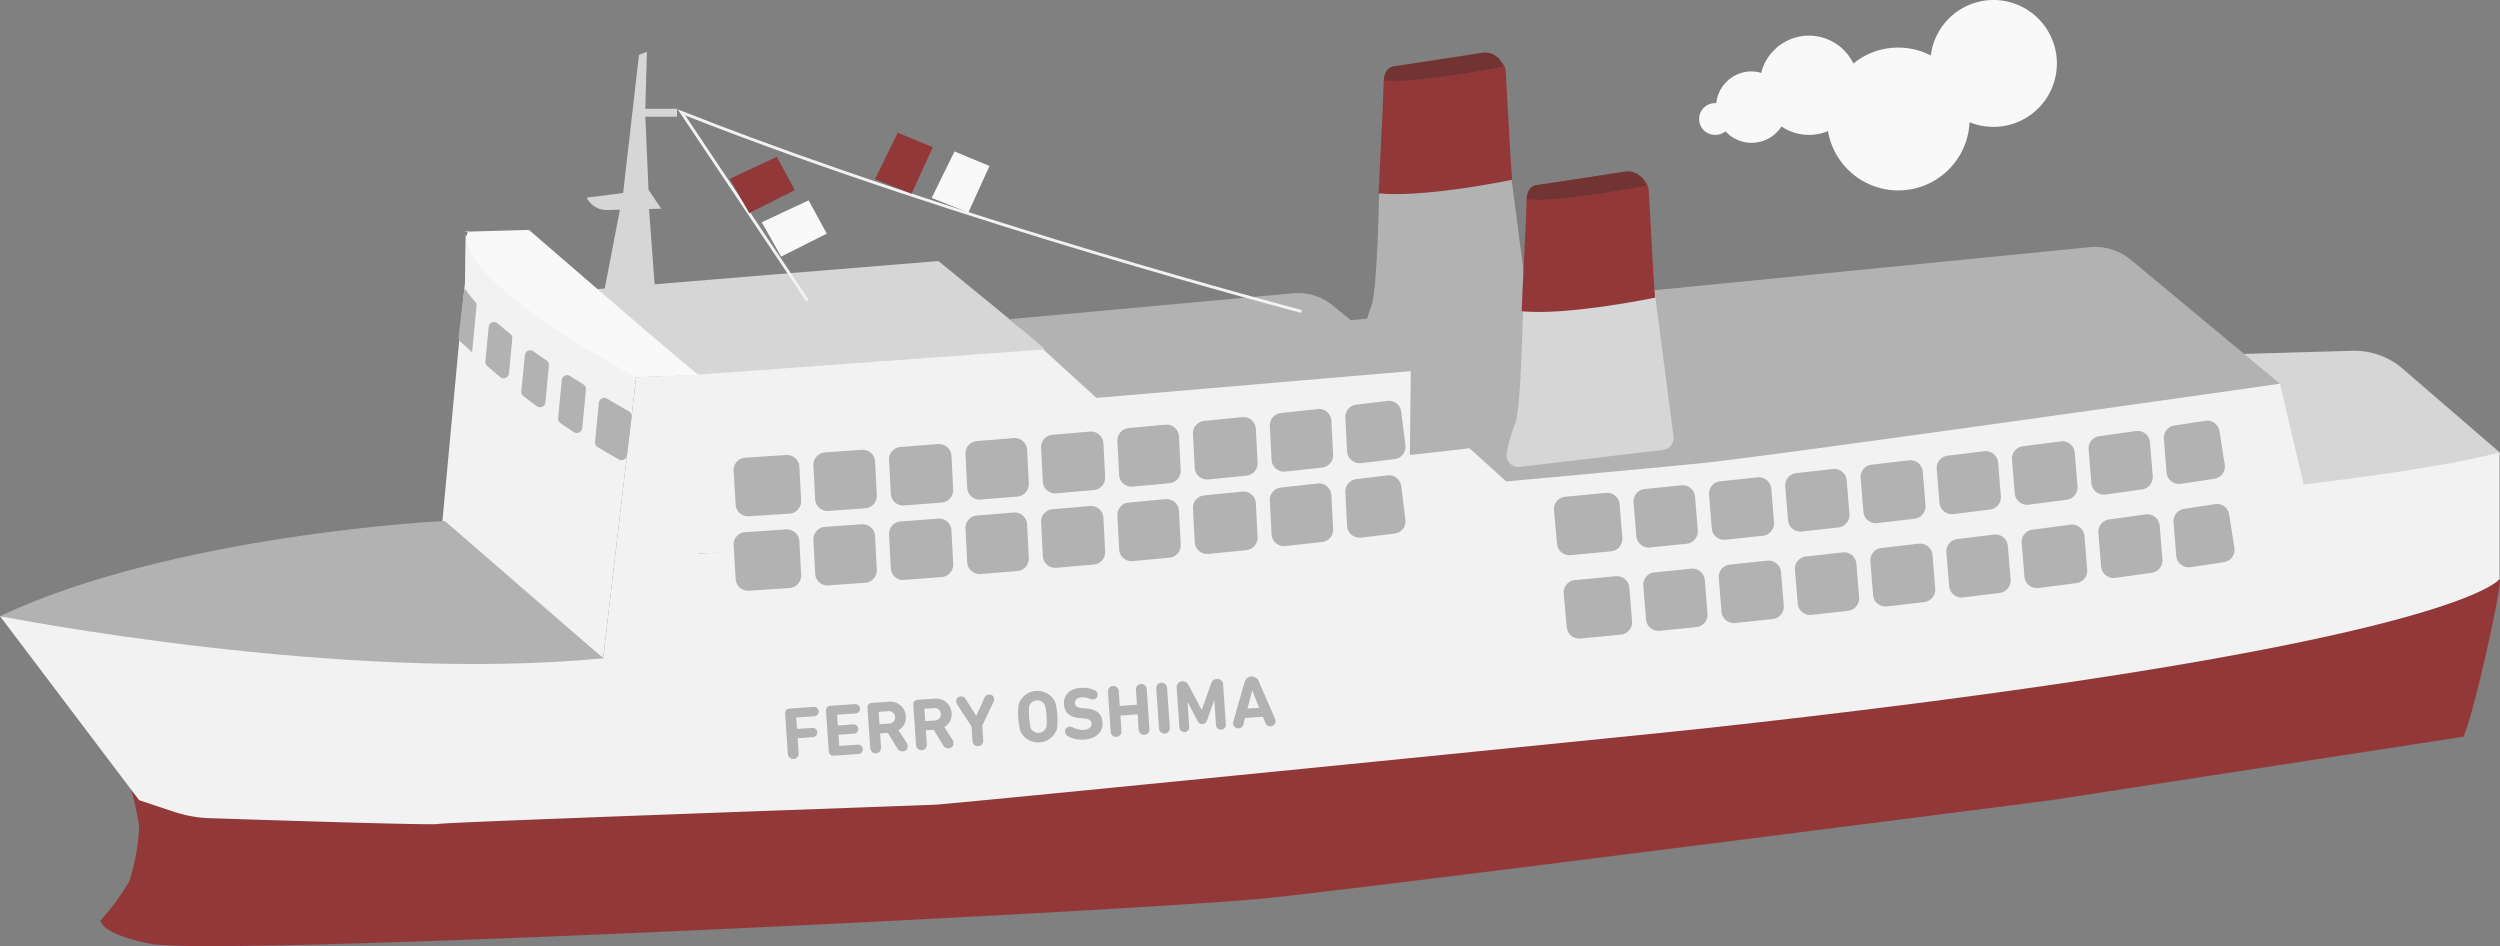 <svg xmlns="http://www.w3.org/2000/svg" width="213.072" height="80.635" viewBox="0 0 213.072 80.635"><rect x="0" y="0" width="213.072" height="80.635" fill="#808080" stroke="none"/><defs><clipPath id="a"><path data-name="長方形 3675" fill="none" d="M0 0h213.072v80.635H0z"/></clipPath></defs><g data-name="グループ 5978" clip-path="url(#a)"><path data-name="パス 112442" d="M209.958 62.789c.987-2.233 3.437-13.568 3.079-13.448-.468.156-130.35 15.186-130.818 15.264s-66.774 2.574-67.164 2.574-4.212-1.014-4.212-1.014a27.237 27.237 0 011.014 4.212 17.175 17.175 0 01-.843 4.738 19.736 19.736 0 01-2.458 3.343c.124.522.945 1.288 4.192 1.967 5.569 1.166 85.353-2.849 95.326-3.885S174.8 68.2 174.8 68.2z" fill="#933838"/><path data-name="パス 112443" d="M213.037 38.55l-8.256-7.122a6.31 6.31 0 00-4.308-1.531l-11.611.335s-1.893 16.225-.541 15.414 24.068-5.546 24.068-5.546" fill="#d6d6d6"/><path data-name="パス 112444" d="M112.738 27.528l65.353-6.459a4.777 4.777 0 013.53 1.081l12.7 10.555s-40.887 6.451-41.428 6.722-38.941 2.839-38.941 2.839" fill="#b2b2b2"/><path data-name="パス 112445" d="M130.518 28.193c-.234 0-14.587 1.716-14.587 1.716a19.34 19.34 0 01.936-3.822c.546-1.17.7-10.687.7-10.687l11.155-.936z" fill="#b2b2b2"/><path data-name="パス 112446" d="M117.934 6.915s0-1.07.883-1.188c1.178-.157 6.006-.907 7.644-1.163a1.235 1.235 0 01.976.269l.444.365a1.24 1.24 0 01.45.889l.393 7.051.156 2.184s-7.4 1.547-11.381 1.157l.167-3.578.168-3.411z" fill="#933838"/><path data-name="パス 112447" d="M39.627 24.119l.052-4.08 3.068 2.13 11.467 9.985L51.406 56.1 37.677 44.713 39.393 26.3" fill="#f2f2f2"/><path data-name="パス 112448" d="M54.215 32.154l5.3-.234v15.289s79.1-7.02 86.12-7.8 48.685-6.7 48.685-6.7l2.02 8.576s11.623-1.326 16.693-2.73v10.79s-3.5 5.674-67.4 12.693c-5.023.552-64.268 6.466-65.906 6.544s-41.895 1.487-42.363 1.643c-.39.13-14.7-.334-19.507-.493a10.721 10.721 0 01-3.033-.545l-2.969-.99L0 52.514 51.407 56.1z" fill="#f2f2f2"/><path data-name="パス 112449" d="M58.536 31.14l.78.78v15.289l69.309-4 3.435-1.384c.225.17-2.53.433-2.624.167l-4.191-3.786-5.084.575.078-7.177-28.16-2.886L83.5 27.63" fill="#f2f2f2"/><path data-name="パス 112450" d="M93.448 33.912l26.994-2.3-6.886-5.6a4.619 4.619 0 00-3.335-1.015L86.089 27.2z" fill="#b2b2b2"/><path data-name="パス 112451" d="M48.848 24.821c.468-.078 31.125-2.574 31.125-2.574s9.3 7.536 9.062 7.536-29.2 2.137-29.516 2.137-10.671-7.1-10.671-7.1" fill="#d6d6d6"/><path data-name="パス 112452" d="M57.707 9.274H55l.135-4.868-.676.271L53.11 16.44v.007l-3.108.4A1.906 1.906 0 0051.75 17.9l1.084-.025-1.752 9.113 2.7-.406 2.163-.27-.629-8.5 1.035-.024-1.078-1.618L55 9.95h2.7z" fill="#d6d6d6"/><path data-name="パス 112453" d="M39.939 19.673s-2.808 3.042 14.275 12.481c0 0 5.617-.156 5.305-.234S45.087 19.595 45.087 19.595l-5.538.156" fill="#f9f9f9"/><path data-name="パス 112454" d="M46.59 30.727q-.6-.408-1.136-.792a.458.458 0 00-.721.332l-.3 3.078a.462.462 0 00.171.407q.549.427 1.142.87a.464.464 0 00.738-.324l.3-3.147a.469.469 0 00-.2-.424" fill="#b2b2b2"/><path data-name="パス 112455" d="M51.037 34.321l-.32 3.343a.458.458 0 00.217.439q.873.526 1.811 1.054a.467.467 0 00.691-.345l.4-3.3a.463.463 0 00-.234-.456 120.95 120.95 0 01-1.873-1.085.457.457 0 00-.688.353" fill="#b2b2b2"/><path data-name="パス 112456" d="M43.488 28.45q-.6-.476-1.086-.9a.456.456 0 00-.752.306l-.282 2.94a.454.454 0 00.151.387q.523.46 1.107.954a.459.459 0 00.752-.309l.285-2.973a.468.468 0 00-.175-.4" fill="#b2b2b2"/><path data-name="パス 112457" d="M40.616 26.062a.471.471 0 00-.121-.354 8.893 8.893 0 01-.906-1.167l-.507 4.17a.449.449 0 00.139.388l1.015.932z" fill="#b2b2b2"/><path data-name="パス 112458" d="M49.721 32.761q-.591-.366-1.136-.716a.461.461 0 00-.707.343l-.311 3.248a.457.457 0 00.195.423q.558.383 1.147.771a.465.465 0 00.715-.34l.316-3.29a.465.465 0 00-.219-.436" fill="#b2b2b2"/><path data-name="パス 112459" d="M102.989 40.864q1.619-.159 3.239-.324a1.066 1.066 0 00.956-1.114l-.148-2.875a1.06 1.06 0 00-1.167-1q-1.619.167-3.239.325a1.059 1.059 0 00-.955 1.109l.148 2.873a1.065 1.065 0 001.166 1.006" fill="#b2b2b2"/><path data-name="パス 112460" d="M108.226 36.316l.148 2.875a1.065 1.065 0 001.176 1q1.572-.167 3.129-.341a1.062 1.062 0 00.941-1.112l-.148-2.876a1.059 1.059 0 00-1.176-1q-1.551.172-3.12.341a1.063 1.063 0 00-.95 1.11" fill="#b2b2b2"/><path data-name="パス 112461" d="M90.024 42.046q1.576-.134 3.192-.276a1.068 1.068 0 00.974-1.114l-.148-2.873a1.066 1.066 0 00-1.16-1c-1.073.094-2.137.186-3.186.275a1.056 1.056 0 00-.964 1.112l.148 2.872a1.057 1.057 0 001.144 1.006" fill="#b2b2b2"/><path data-name="パス 112462" d="M116 39.473q1.444-.169 2.863-.344a1.06 1.06 0 00.919-1.188l-.358-2.852a1.057 1.057 0 00-1.179-.921q-1.308.161-2.642.318a1.064 1.064 0 00-.941 1.109l.148 2.876a1.067 1.067 0 001.19 1" fill="#b2b2b2"/><path data-name="パス 112463" d="M96.536 41.473q1.555-.141 3.13-.289a1.067 1.067 0 00.965-1.114l-.148-2.874a1.064 1.064 0 00-1.163-1q-1.57.148-3.125.29a1.059 1.059 0 00-.961 1.112l.148 2.872a1.06 1.06 0 001.154 1.005" fill="#b2b2b2"/><path data-name="パス 112464" d="M68.279 42.657l-.148-2.871a1.067 1.067 0 00-1.138-1.005c-1.52.1-2.7.178-3.479.228a1.058 1.058 0 00-.988 1.124L62.7 43a1.058 1.058 0 001.123 1 792.75 792.75 0 003.461-.226 1.067 1.067 0 001-1.115" fill="#b2b2b2"/><path data-name="パス 112465" d="M83.576 42.576c1.021-.081 2.067-.166 3.131-.254a1.066 1.066 0 00.978-1.114l-.147-2.871a1.066 1.066 0 00-1.153-1c-1.062.087-2.106.171-3.126.253a1.058 1.058 0 00-.972 1.113l.148 2.872a1.058 1.058 0 001.141 1.005" fill="#b2b2b2"/><path data-name="パス 112466" d="M70.607 43.544c.973-.068 2.02-.142 3.134-.222a1.066 1.066 0 00.987-1.115l-.148-2.871a1.063 1.063 0 00-1.139-1c-1.111.08-2.158.154-3.129.222a1.06 1.06 0 00-.985 1.115l.147 2.87a1.061 1.061 0 001.133 1.006" fill="#b2b2b2"/><path data-name="パス 112467" d="M77.053 43.079c1.028-.077 2.1-.158 3.2-.243a1.069 1.069 0 00.987-1.115l-.148-2.871a1.067 1.067 0 00-1.15-1c-1.1.085-2.168.166-3.195.243a1.054 1.054 0 00-.973 1.113l.148 2.871a1.055 1.055 0 001.131 1.006" fill="#b2b2b2"/><path data-name="パス 112468" d="M102.989 47.21q1.619-.159 3.239-.324a1.066 1.066 0 00.956-1.114l-.148-2.875a1.06 1.06 0 00-1.167-1q-1.619.167-3.239.325a1.059 1.059 0 00-.955 1.109l.148 2.873a1.065 1.065 0 001.166 1.006" fill="#b2b2b2"/><path data-name="パス 112469" d="M108.226 42.662l.148 2.875a1.065 1.065 0 001.176 1q1.572-.167 3.129-.341a1.062 1.062 0 00.941-1.112l-.148-2.876a1.059 1.059 0 00-1.176-1q-1.551.173-3.12.341a1.063 1.063 0 00-.95 1.11" fill="#b2b2b2"/><path data-name="パス 112470" d="M90.024 48.392q1.576-.133 3.192-.276A1.068 1.068 0 0094.19 47l-.148-2.873a1.066 1.066 0 00-1.16-1c-1.073.094-2.137.186-3.186.275a1.056 1.056 0 00-.964 1.112l.148 2.872a1.057 1.057 0 001.144 1.006" fill="#b2b2b2"/><path data-name="パス 112471" d="M116 45.82q1.444-.169 2.863-.344a1.06 1.06 0 00.919-1.188l-.358-2.852a1.057 1.057 0 00-1.179-.921q-1.308.161-2.642.318a1.064 1.064 0 00-.941 1.109l.148 2.876a1.067 1.067 0 001.19 1" fill="#b2b2b2"/><path data-name="パス 112472" d="M96.536 47.82q1.555-.141 3.13-.289a1.067 1.067 0 00.965-1.114l-.148-2.874a1.064 1.064 0 00-1.163-1q-1.57.148-3.125.29a1.059 1.059 0 00-.961 1.112l.148 2.872a1.06 1.06 0 001.154 1.005" fill="#b2b2b2"/><path data-name="パス 112473" d="M68.279 49l-.148-2.871a1.067 1.067 0 00-1.138-1.005c-1.52.1-2.7.178-3.479.228a1.058 1.058 0 00-.988 1.124l.173 2.868a1.058 1.058 0 001.123 1 792.75 792.75 0 003.461-.226 1.067 1.067 0 001-1.115" fill="#b2b2b2"/><path data-name="パス 112474" d="M83.576 48.922c1.021-.081 2.067-.166 3.131-.254a1.066 1.066 0 00.978-1.114l-.147-2.871a1.066 1.066 0 00-1.153-1c-1.062.087-2.106.171-3.126.253a1.058 1.058 0 00-.972 1.113l.148 2.872a1.058 1.058 0 001.141 1.005" fill="#b2b2b2"/><path data-name="パス 112475" d="M70.607 49.891c.973-.068 2.02-.142 3.134-.222a1.066 1.066 0 00.987-1.115l-.148-2.871a1.063 1.063 0 00-1.139-1c-1.111.08-2.158.154-3.129.222a1.06 1.06 0 00-.985 1.115l.147 2.87a1.061 1.061 0 001.133 1.006" fill="#b2b2b2"/><path data-name="パス 112476" d="M77.053 49.425c1.028-.077 2.1-.158 3.2-.243a1.069 1.069 0 00.987-1.115l-.148-2.867a1.067 1.067 0 00-1.15-1c-1.1.085-2.168.166-3.195.243a1.054 1.054 0 00-.973 1.113l.148 2.871a1.055 1.055 0 001.131 1.006" fill="#b2b2b2"/><path data-name="パス 112477" d="M172.912 43.013q1.612-.207 3.228-.42a1.067 1.067 0 00.922-1.143l-.234-2.869a1.059 1.059 0 00-1.2-.964q-1.612.213-3.228.421a1.058 1.058 0 00-.921 1.137l.234 2.867a1.065 1.065 0 001.2.971" fill="#b2b2b2"/><path data-name="パス 112478" d="M178.011 38.311l.234 2.87a1.065 1.065 0 001.205.967q1.566-.214 3.117-.435a1.062 1.062 0 00.908-1.139l-.234-2.87a1.059 1.059 0 00-1.205-.965q-1.546.219-3.109.434a1.064 1.064 0 00-.916 1.138" fill="#b2b2b2"/><path data-name="パス 112479" d="M159.988 44.582c1.047-.121 2.11-.245 3.182-.371a1.068 1.068 0 00.94-1.143l-.233-2.867a1.066 1.066 0 00-1.189-.967q-1.606.189-3.177.37a1.057 1.057 0 00-.93 1.141l.233 2.866a1.057 1.057 0 001.174.971" fill="#b2b2b2"/><path data-name="パス 112480" d="M185.874 41.235q1.438-.213 2.852-.429a1.06 1.06 0 00.883-1.215l-.444-2.84a1.056 1.056 0 00-1.206-.886q-1.3.2-2.631.4a1.065 1.065 0 00-.907 1.137l.234 2.87a1.067 1.067 0 001.219.966" fill="#b2b2b2"/><path data-name="パス 112481" d="M166.481 43.815q1.551-.187 3.12-.383a1.065 1.065 0 00.931-1.142l-.233-2.868a1.065 1.065 0 00-1.193-.967q-1.564.195-3.115.383a1.059 1.059 0 00-.927 1.14l.233 2.867a1.061 1.061 0 001.184.97" fill="#b2b2b2"/><path data-name="パス 112482" d="M138.271 45.842l-.233-2.865a1.069 1.069 0 00-1.168-.971c-1.516.148-2.7.259-3.471.331a1.059 1.059 0 00-.954 1.154l.259 2.862a1.058 1.058 0 001.152.963c.772-.072 1.946-.183 3.452-.329a1.069 1.069 0 00.963-1.145" fill="#b2b2b2"/><path data-name="パス 112483" d="M153.559 45.3c1.019-.112 2.062-.228 3.123-.347a1.067 1.067 0 00.945-1.143l-.234-2.866a1.065 1.065 0 00-1.182-.969q-1.589.178-3.117.347a1.057 1.057 0 00-.938 1.141l.233 2.866a1.059 1.059 0 001.17.971" fill="#b2b2b2"/><path data-name="パス 112484" d="M140.625 46.66c.97-.1 2.015-.2 3.126-.316a1.064 1.064 0 00.949-1.144l-.233-2.866a1.064 1.064 0 00-1.169-.971c-1.109.114-2.152.219-3.121.316a1.06 1.06 0 00-.951 1.143l.233 2.866a1.06 1.06 0 001.162.971" fill="#b2b2b2"/><path data-name="パス 112485" d="M147.055 46c1.024-.107 2.09-.22 3.19-.338a1.071 1.071 0 00.954-1.144l-.234-2.866a1.068 1.068 0 00-1.18-.969c-1.1.118-2.162.231-3.185.338a1.054 1.054 0 00-.94 1.142l.233 2.865a1.056 1.056 0 001.162.972" fill="#b2b2b2"/><path data-name="パス 112486" d="M37.911 44.4c-.234 0-23.168 1.17-37.911 8.113 0 0 29.174 5.772 51.406 3.588z" fill="#b2b2b2"/><path data-name="パス 112487" d="M110.891 26.666c-.074-.019-7.535-1.979-17.732-5.036-9.314-2.793-22.859-7.094-34.753-11.788l10.527 15.726-.208.139L57.752 9.314l.373.148c6.608 2.621 18.063 6.818 35.106 11.928 10.193 3.056 17.65 5.014 17.724 5.034z" fill="#f2f2f2"/><path data-name="パス 112488" d="M141.734 38.351c-2.584.3-9.31 1.1-12.2 1.442a1.012 1.012 0 01-1.112-1.2 12.55 12.55 0 01.7-2.457c.546-1.17.7-10.687.7-10.687l11.155-.936 1.656 12.687a1.024 1.024 0 01-.9 1.149" fill="#d6d6d6"/><path data-name="パス 112489" d="M130.117 16.96s0-1.07.883-1.188c1.146-.153 5.741-.866 7.5-1.14a1.56 1.56 0 011.234.339l.219.181a1.569 1.569 0 01.569 1.123l.385 6.908.156 2.184s-7.4 1.547-11.381 1.157l.167-3.578.168-3.411z" fill="#933838"/><path data-name="パス 112490" d="M173.74 50.116q1.612-.207 3.228-.42a1.067 1.067 0 00.922-1.143l-.234-2.869a1.059 1.059 0 00-1.2-.964q-1.613.213-3.228.421a1.058 1.058 0 00-.921 1.137l.234 2.867a1.065 1.065 0 001.2.971" fill="#b2b2b2"/><path data-name="パス 112491" d="M178.839 45.414l.234 2.87a1.065 1.065 0 001.205.967q1.566-.214 3.117-.435a1.062 1.062 0 00.908-1.139l-.234-2.87a1.059 1.059 0 00-1.205-.965q-1.547.219-3.109.434a1.064 1.064 0 00-.916 1.138" fill="#b2b2b2"/><path data-name="パス 112492" d="M160.816 51.685c1.047-.121 2.11-.245 3.182-.371a1.068 1.068 0 00.94-1.143l-.233-2.867a1.066 1.066 0 00-1.189-.967q-1.606.189-3.177.37a1.057 1.057 0 00-.93 1.141l.233 2.866a1.057 1.057 0 001.174.971" fill="#b2b2b2"/><path data-name="パス 112493" d="M186.7 48.338q1.438-.213 2.852-.429a1.058 1.058 0 00.882-1.215l-.443-2.84a1.056 1.056 0 00-1.206-.886q-1.3.2-2.631.4a1.065 1.065 0 00-.907 1.137l.234 2.87a1.067 1.067 0 001.219.966" fill="#b2b2b2"/><path data-name="パス 112494" d="M167.308 50.918q1.551-.187 3.12-.383a1.065 1.065 0 00.931-1.142l-.233-2.868a1.065 1.065 0 00-1.193-.967q-1.564.2-3.115.383a1.059 1.059 0 00-.927 1.14l.233 2.867a1.061 1.061 0 001.184.97" fill="#b2b2b2"/><path data-name="パス 112495" d="M139.1 52.945l-.233-2.865a1.069 1.069 0 00-1.168-.971c-1.516.148-2.7.259-3.471.331a1.059 1.059 0 00-.954 1.154l.259 2.862a1.058 1.058 0 001.152.963c.772-.072 1.946-.183 3.452-.329a1.069 1.069 0 00.963-1.145" fill="#b2b2b2"/><path data-name="パス 112496" d="M154.386 52.407c1.019-.112 2.062-.228 3.123-.347a1.067 1.067 0 00.945-1.143l-.234-2.866a1.065 1.065 0 00-1.182-.969q-1.588.178-3.117.347a1.057 1.057 0 00-.938 1.141l.233 2.866a1.059 1.059 0 001.17.971" fill="#b2b2b2"/><path data-name="パス 112497" d="M141.452 53.763c.97-.1 2.015-.2 3.126-.316a1.064 1.064 0 00.953-1.143l-.233-2.866a1.064 1.064 0 00-1.169-.971c-1.109.114-2.152.219-3.121.316a1.06 1.06 0 00-.951 1.143l.233 2.866a1.06 1.06 0 001.162.971" fill="#b2b2b2"/><path data-name="パス 112498" d="M147.882 53.1c1.025-.107 2.091-.22 3.191-.338a1.071 1.071 0 00.954-1.144l-.234-2.866a1.069 1.069 0 00-1.18-.969c-1.1.118-2.162.231-3.186.338a1.054 1.054 0 00-.939 1.142l.233 2.865a1.055 1.055 0 001.161.972" fill="#b2b2b2"/><path data-name="パス 112499" d="M74.57 15.274l3.123 1.239 1.807-3.964-2.985-1.238z" fill="#933838"/><path data-name="パス 112500" d="M79.407 16.871l3.123 1.239 1.805-3.964-2.985-1.238z" fill="#f9f9f9"/><path data-name="パス 112501" d="M62.2 15.236l1.656 2.924 3.89-1.96-1.546-2.832z" fill="#933838"/><path data-name="パス 112502" d="M64.92 18.944l1.656 2.924 3.891-1.955-1.548-2.837z" fill="#f9f9f9"/><path data-name="パス 112503" d="M139.953 15.152l-.22-.181a1.558 1.558 0 00-1.233-.339c-1.759.274-6.354.987-7.5 1.14-.883.118-.883 1.188-.883 1.188s1.438.481 10.178-1.129z" fill="#723333"/><path data-name="パス 112504" d="M127.792 5.015l-.22-.181a1.558 1.558 0 00-1.233-.339c-1.759.274-6.355.987-7.5 1.14-.883.118-.883 1.188-.883 1.188s1.438.481 10.178-1.129z" fill="#723333"/><path data-name="パス 112505" d="M169.9 0a5.391 5.391 0 00-5.34 4.729 6.063 6.063 0 00-6.6.684 4.2 4.2 0 00-7.856.8 3 3 0 00-.825-.127 3.033 3.033 0 00-3.006 2.714.32.32 0 00-.033-.007 1.352 1.352 0 100 2.7 1.322 1.322 0 00.818-.3 3.025 3.025 0 004.774-.413 4.21 4.21 0 003.966.393 6.077 6.077 0 0012.062-.758A5.407 5.407 0 10169.9 0" fill="#f9f9f9"/><path data-name="パス 112506" d="M66.915 60.827a.377.377 0 01.373-.435l2.065-.141a.4.4 0 11.053.8l-1.508.1a.032.032 0 00-.034.039l.062.9a.033.033 0 00.039.035l1.2-.083a.4.4 0 11.054.789l-1.2.083a.033.033 0 00-.035.039l.083 1.215a.462.462 0 11-.92.063z" fill="#b2b2b2"/><path data-name="パス 112507" d="M70.4 60.588a.378.378 0 01.373-.435l2.065-.14a.4.4 0 11.054.795l-1.508.1a.034.034 0 00-.035.04l.058.845a.033.033 0 00.04.035l1.208-.082a.4.4 0 11.054.788l-1.207.082c-.026 0-.038.016-.036.04l.061.882c0 .026.015.036.04.034l1.508-.1a.4.4 0 11.054.795l-2.065.14a.377.377 0 01-.429-.379z" fill="#b2b2b2"/><path data-name="パス 112508" d="M76.478 63.786l-.806-1.322-.626.043a.033.033 0 00-.035.039l.078 1.134a.462.462 0 11-.92.064l-.233-3.4a.376.376 0 01.373-.434l1.351-.093a1.321 1.321 0 011.542 1.22 1.245 1.245 0 01-.622 1.2l.7 1.084a.536.536 0 01.079.251.421.421 0 01-.407.469.491.491 0 01-.471-.257m-.195-2.677a.519.519 0 00-.612-.492l-.751.052c-.025 0-.036.014-.035.039l.067.981a.035.035 0 00.04.036l.751-.052a.518.518 0 00.54-.564" fill="#b2b2b2"/><path data-name="パス 112509" d="M80.382 63.519l-.806-1.319-.626.043a.034.034 0 00-.035.04l.078 1.134a.462.462 0 11-.92.063l-.233-3.4a.376.376 0 01.373-.434l1.351-.093a1.322 1.322 0 011.542 1.22 1.245 1.245 0 01-.622 1.2l.7 1.083a.53.53 0 01.08.252.422.422 0 01-.408.468.488.488 0 01-.471-.257m-.2-2.677a.52.52 0 00-.612-.492l-.751.052a.034.034 0 00-.035.04l.067.981a.034.034 0 00.04.035l.752-.052a.517.517 0 00.539-.564" fill="#b2b2b2"/><path data-name="パス 112510" d="M82.885 63.147l-.085-1.24-1.222-1.865a.552.552 0 01-.086-.246.414.414 0 01.4-.441.449.449 0 01.426.246l.875 1.4h.019l.683-1.51a.445.445 0 01.387-.3.4.4 0 01.448.384.544.544 0 01-.052.254l-.962 2.014.084 1.241a.461.461 0 11-.919.063" fill="#b2b2b2"/><path data-name="パス 112511" d="M86.98 62.351a5.79 5.79 0 01-.159-2.329 1.685 1.685 0 013.1-.212 5.749 5.749 0 01.159 2.329 1.686 1.686 0 01-3.1.212m2.2-.4a3.239 3.239 0 00.006-.924 3.184 3.184 0 00-.132-.915.716.716 0 00-1.339.091 6.171 6.171 0 00.126 1.839.717.717 0 001.339-.091" fill="#b2b2b2"/><path data-name="パス 112512" d="M91.024 62.746a.464.464 0 01-.245-.373.4.4 0 01.385-.435.547.547 0 01.274.058 1.774 1.774 0 00.933.211c.45-.03.679-.253.66-.548-.018-.249-.178-.4-.69-.43l-.227-.015c-.878-.06-1.381-.434-1.433-1.185-.053-.781.5-1.342 1.418-1.4a2.466 2.466 0 011.209.2.421.421 0 01.244.355.391.391 0 01-.373.427.606.606 0 01-.273-.05 1.738 1.738 0 00-.745-.124c-.375.025-.563.226-.544.5.016.237.2.388.695.423l.228.016c.89.065 1.375.427 1.427 1.2s-.471 1.378-1.579 1.454a2.548 2.548 0 01-1.364-.271" fill="#b2b2b2"/><path data-name="パス 112513" d="M94.432 58.987a.462.462 0 11.92-.062l.082 1.207a.033.033 0 00.04.034l1.389-.1a.033.033 0 00.035-.04l-.082-1.207a.462.462 0 11.92-.063l.229 3.354a.462.462 0 11-.92.062l-.086-1.252a.033.033 0 00-.04-.034l-1.388.1a.034.034 0 00-.036.04l.086 1.252a.454.454 0 01-.429.519.448.448 0 01-.491-.456z" fill="#b2b2b2"/><path data-name="パス 112514" d="M98.549 58.706a.462.462 0 11.92-.063L99.7 62a.462.462 0 11-.92.064z" fill="#b2b2b2"/><path data-name="パス 112515" d="M100.287 58.648a.5.5 0 01.47-.584c.275-.02.435.12.6.437l1.048 1.989h.026l.747-2.112c.116-.336.255-.5.531-.514a.491.491 0 01.538.515l.228 3.335a.421.421 0 11-.838.057l-.14-2.053h-.031l-.553 1.573c-.111.308-.212.4-.425.418s-.324-.066-.476-.357l-.768-1.482h-.031l.139 2.052a.42.42 0 11-.837.058z" fill="#b2b2b2"/><path data-name="パス 112516" d="M105.11 61.506l.933-3.264c.1-.347.27-.558.6-.581a.667.667 0 01.675.494l1.351 3.108a.53.53 0 01.043.171.432.432 0 01-.414.463.444.444 0 01-.455-.3l-.21-.506-1.521.1-.134.531a.443.443 0 01-.409.355.433.433 0 01-.474-.4.559.559 0 01.02-.177m2.208-1.176l-.591-1.456h-.018l-.393 1.523z" fill="#b2b2b2"/></g></svg>